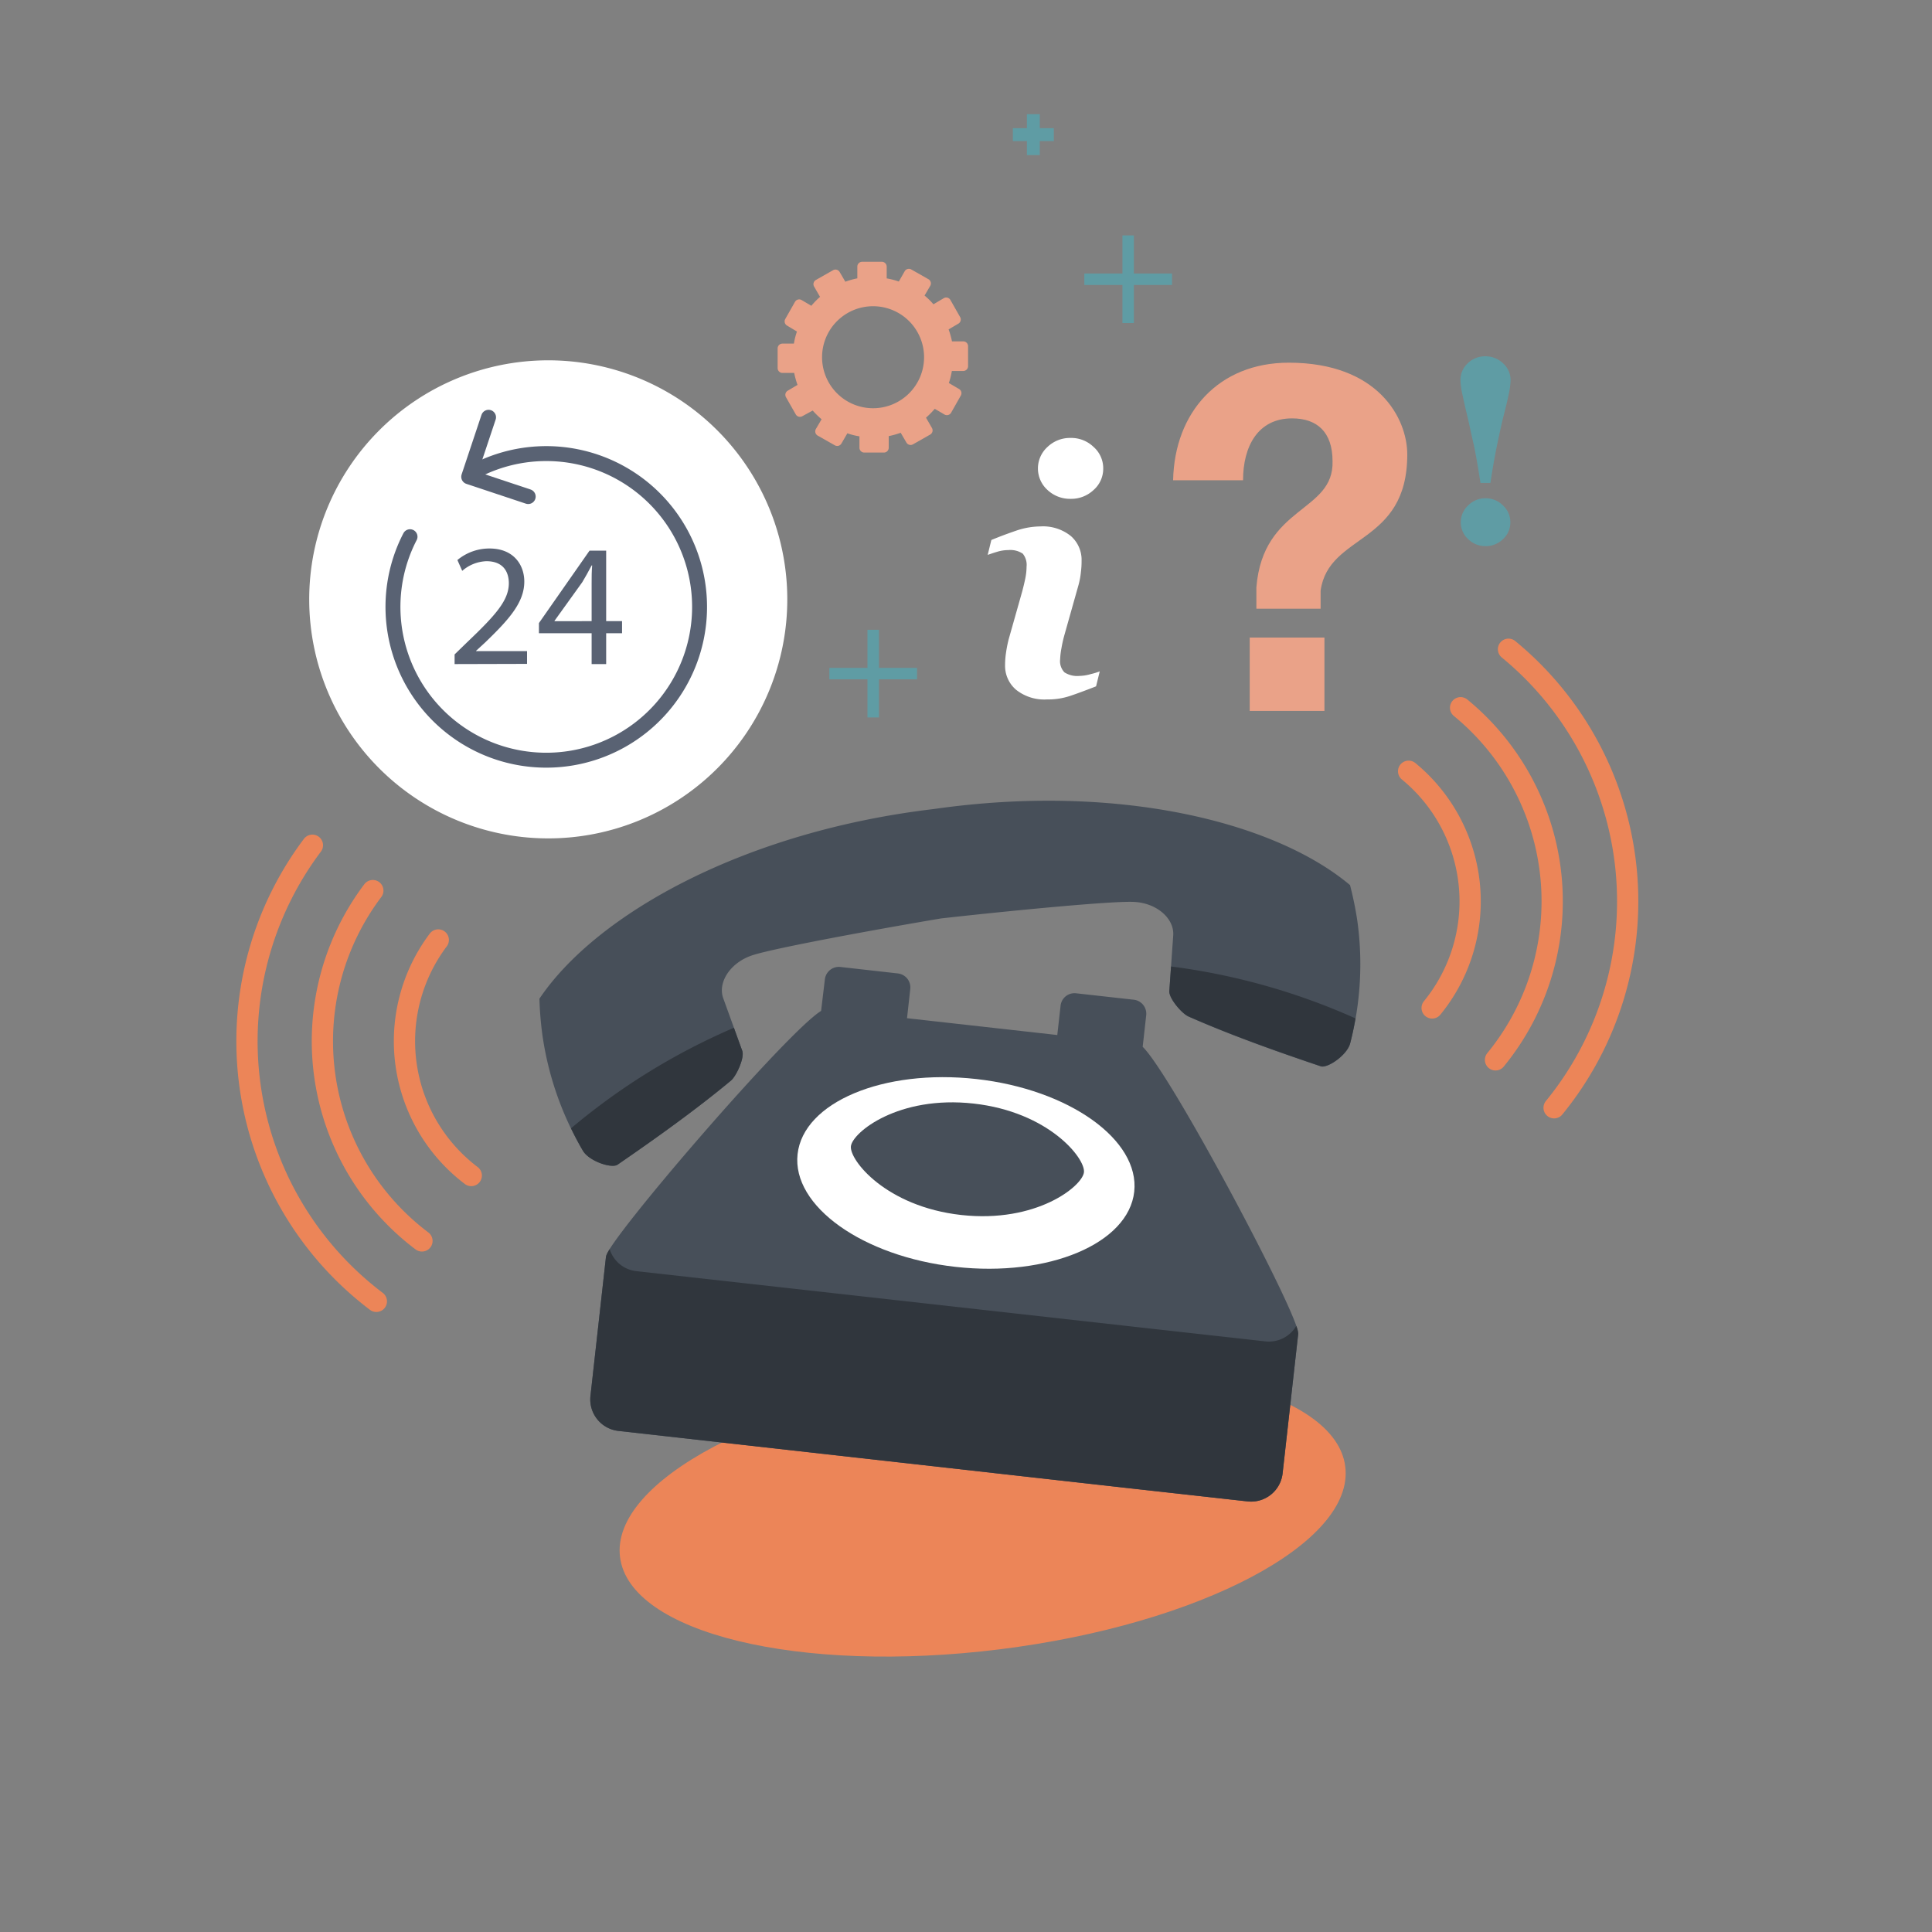 <svg xmlns="http://www.w3.org/2000/svg" viewBox="0 0 400 400">
  <rect x="0" y="0" width="400" height="400" fill="#808080" stroke="none"/>
  <defs>
    <style>
      .cls-1 {
        fill: #ec8558;
      }

      .cls-2, .cls-8 {
        fill: none;
        stroke-linecap: round;
      }

      .cls-2 {
        stroke: #ec8558;
        stroke-miterlimit: 10;
        stroke-width: 4.4px;
      }

      .cls-3 {
        fill: #474f59;
      }

      .cls-4 {
        fill: #30363d;
      }

      .cls-5 {
        fill: #fff;
      }

      .cls-6 {
        fill: #eaa288;
      }

      .cls-7 {
        fill: #5f9ca4;
      }

      .cls-8 {
        stroke: #596273;
        stroke-linejoin: round;
        stroke-width: 3.09px;
      }

      .cls-9 {
        fill: #596273;
      }
    </style>
  </defs>
  <g id="Support">
    <path class="cls-1" d="M278.52,303.63c2,15.73-30,32.67-71.51,37.84s-76.67-3.37-78.64-19.09,30.06-32.68,71.53-37.86S276.56,287.9,278.52,303.63Z"/>
    <g>
      <path class="cls-2" d="M77.92,269.43A67.54,67.54,0,0,1,64.68,175"/>
      <path class="cls-2" d="M87.36,256.92a51.78,51.78,0,0,1-10.17-72.53"/>
      <path class="cls-2" d="M97.57,243.38a34.88,34.88,0,0,1-6.83-48.77"/>
    </g>
    <g>
      <path class="cls-2" d="M321.76,229.35a67.55,67.55,0,0,0-9.44-94.93"/>
      <path class="cls-2" d="M309.63,219.43a51.81,51.81,0,0,0-7.23-72.9"/>
      <path class="cls-2" d="M296.51,208.68a34.86,34.86,0,0,0-4.87-49"/>
    </g>
    <g>
      <path class="cls-3" d="M236.58,216.73l.73-6.53a2.92,2.92,0,0,0-2.58-3.22l-11.94-1.33a2.9,2.9,0,0,0-3.21,2.58l-.68,6.06-31.11-3.48.67-6.05a2.91,2.91,0,0,0-2.57-3.22L174,200.2a2.92,2.92,0,0,0-3.22,2.58L170,209.3c-7,4.24-44.16,47.43-44.54,50.85L122.25,289a6.56,6.56,0,0,0,5.81,7.26L232.69,308h0l25.6,2.85a6.57,6.57,0,0,0,7.26-5.8l3.23-28.89C269.18,272.72,242.5,222.45,236.58,216.73Z"/>
      <path class="cls-4" d="M262,277.72l-25.6-2.85h0L131.75,263.18a6.54,6.54,0,0,1-5.52-4.54,5.2,5.2,0,0,0-.76,1.51L122.25,289a6.56,6.56,0,0,0,5.81,7.26L232.69,308h0l25.6,2.85a6.57,6.57,0,0,0,7.26-5.8l3.23-28.89a5.08,5.08,0,0,0-.4-1.64A6.57,6.57,0,0,1,262,277.72Z"/>
      <path class="cls-5" d="M234.83,246.73c-1.19,10.75-17.78,17.71-37,15.56s-33.9-12.59-32.7-23.34,17.78-17.69,37-15.55S236,236,234.83,246.73Z"/>
      <path class="cls-3" d="M199,251.55c-15.56-1.74-23.16-11.36-22.83-14.23s9.84-10.58,25.41-8.84,23.17,11.35,22.84,14.23-9.84,10.57-25.42,8.84Z"/>
    </g>
    <g>
      <path class="cls-3" d="M279.51,183.25C263.74,170,231,162.1,193.35,167.5h0c-39.17,4.63-69.83,21.67-81.67,39.27a71.23,71.23,0,0,0,.6,7.38,65.39,65.39,0,0,0,8.4,24.09c1.28,2.17,5.94,3.74,7.18,2.89,8-5.5,16.26-11.41,23.46-17.39,1.12-.93,2.87-4.73,2.36-6.17-1.3-3.61-2.61-7.21-3.92-10.84-1.25-3.32,1.46-7.52,6.16-9,5.15-1.62,27.55-5.67,38.93-7.58,11.43-1.29,34.23-3.58,39.65-3.43,4.92.12,8.68,3.43,8.4,7q-.41,5.77-.8,11.51c-.1,1.51,2.63,4.69,4,5.26,8.56,3.78,18.13,7.19,27.34,10.29,1.41.47,5.48-2.32,6.1-4.76A65.11,65.11,0,0,0,281,190.51,72.29,72.29,0,0,0,279.51,183.25Z"/>
      <g>
        <path class="cls-4" d="M120.68,238.24c1.28,2.17,5.94,3.74,7.18,2.89,8-5.5,16.26-11.41,23.46-17.39,1.12-.93,2.87-4.73,2.36-6.17q-.87-2.38-1.73-4.78a134.82,134.82,0,0,0-33.73,20.82C119,235.19,119.8,236.74,120.68,238.24Z"/>
        <path class="cls-4" d="M242.45,200.1c-.11,1.7-.24,3.39-.35,5.09-.1,1.51,2.63,4.69,4,5.26,8.56,3.78,18.13,7.19,27.34,10.29,1.41.47,5.48-2.32,6.1-4.76.44-1.69.79-3.4,1.1-5.13A135.21,135.21,0,0,0,242.45,200.1Z"/>
      </g>
    </g>
    <path class="cls-6" d="M242.88,99.43c.29-14.09,9.46-24.34,23.94-24.34,18.53,0,24.54,11.53,24.54,19,0,18.83-16.25,16.26-17.94,28.18v3.76h-13.3V121.6c1.38-17,16.07-15.47,15.77-26.11,0-6-3.16-8.87-8.38-8.87-7.09,0-10.15,5.81-10.15,12.81ZM258.74,132h15.47v15.19H258.74Z"/>
    <polygon class="cls-7" points="218.18 26.54 215.28 26.54 215.28 23.64 212.61 23.64 212.61 26.54 209.7 26.54 209.7 29.21 212.61 29.21 212.61 32.11 215.28 32.11 215.28 29.21 218.18 29.21 218.18 26.54"/>
    <path class="cls-7" d="M312.75,78.71a15.16,15.16,0,0,1-.38,2.89c-.25,1.19-.58,2.6-1,4.22s-.8,3.43-1.29,5.72-1,5.09-1.51,8.45h-2.05c-.54-3.39-1-6.22-1.52-8.46s-.9-4.16-1.28-5.69-.64-2.77-.93-4.11a15.56,15.56,0,0,1-.42-3,4.71,4.71,0,0,1,1.51-3.52,5.11,5.11,0,0,1,3.65-1.44,5.18,5.18,0,0,1,3.65,1.44A4.63,4.63,0,0,1,312.75,78.71Zm-.05,29.44a4.63,4.63,0,0,1-1.53,3.48,5.07,5.07,0,0,1-3.58,1.44,5.13,5.13,0,0,1-3.62-1.44,4.67,4.67,0,0,1-1.53-3.48,4.73,4.73,0,0,1,1.53-3.51,5,5,0,0,1,3.62-1.48,5,5,0,0,1,3.58,1.48A4.69,4.69,0,0,1,312.7,108.15Z"/>
    <path class="cls-5" d="M227.69,139l-.76,3.1q-3.41,1.33-5.43,2a14.31,14.31,0,0,1-4.71.71,9.38,9.38,0,0,1-6.42-2,6.51,6.51,0,0,1-2.28-5.11,17.25,17.25,0,0,1,.18-2.45,26.37,26.37,0,0,1,.55-2.84l2.83-10c.26-1,.47-1.88.64-2.72a12.49,12.49,0,0,0,.25-2.36,3.65,3.65,0,0,0-.79-2.7,4.61,4.61,0,0,0-3-.74,7.9,7.9,0,0,0-2.26.34c-.76.22-1.43.46-2,.65l.76-3.08c1.86-.77,3.63-1.42,5.34-2a15.85,15.85,0,0,1,4.81-.81,9.19,9.19,0,0,1,6.32,2,6.55,6.55,0,0,1,2.21,5.13c0,.43,0,1.2-.14,2.3a15.82,15.82,0,0,1-.58,3l-2.82,10a26.36,26.36,0,0,0-.62,2.74,15.25,15.25,0,0,0-.28,2.34,3.33,3.33,0,0,0,.9,2.71,4.9,4.9,0,0,0,3.08.73,8.89,8.89,0,0,0,2.34-.37A14,14,0,0,0,227.69,139Zm.72-42a5.83,5.83,0,0,1-2,4.45,6.74,6.74,0,0,1-4.76,1.83,6.81,6.81,0,0,1-4.77-1.83,6,6,0,0,1,0-8.92,6.71,6.71,0,0,1,4.77-1.86,6.64,6.64,0,0,1,4.76,1.86A5.87,5.87,0,0,1,228.41,97.05Z"/>
    <path class="cls-6" d="M199.53,70.68H197.1a17.54,17.54,0,0,0-.7-2.48l2-1.18a1,1,0,0,0,.38-1.38l-2-3.52a1,1,0,0,0-1.39-.38L193.26,63a15,15,0,0,0-1.84-1.81l1.17-2a1,1,0,0,0-.38-1.39l-3.52-2a1,1,0,0,0-1.39.37l-1.21,2.12a15.16,15.16,0,0,0-2.51-.65V55.2a1,1,0,0,0-1-1H178.5a1,1,0,0,0-1,1v2.43a16,16,0,0,0-2.48.7l-1.17-2a1,1,0,0,0-1.4-.37l-3.52,2a1,1,0,0,0-.37,1.39l1.22,2.11a16.57,16.57,0,0,0-1.8,1.85l-2-1.18a1,1,0,0,0-1.39.37l-2,3.53a1,1,0,0,0,.38,1.39L165,68.64a14.76,14.76,0,0,0-.63,2.5H162a1,1,0,0,0-1,1v4.07a1,1,0,0,0,1,1h2.43a16.8,16.8,0,0,0,.69,2.48l-2,1.18a1,1,0,0,0-.38,1.39l2,3.51a1,1,0,0,0,1.39.39L168.26,85a17.38,17.38,0,0,0,1.84,1.8l-1.17,2a1,1,0,0,0,.37,1.39l3.53,2a1,1,0,0,0,1.38-.37l1.23-2.11a13.87,13.87,0,0,0,2.5.63v2.36a1,1,0,0,0,1,1H183a1,1,0,0,0,1-1V90.29a17.15,17.15,0,0,0,2.48-.69l1.17,2a1,1,0,0,0,1.4.38l3.52-2a1,1,0,0,0,.37-1.39l-1.22-2.11a18.5,18.5,0,0,0,1.81-1.84l2,1.17a1,1,0,0,0,1.39-.37l2-3.53a1,1,0,0,0-.37-1.38l-2.1-1.23a15.63,15.63,0,0,0,.62-2.49h2.36a1,1,0,0,0,1-1V71.7A1,1,0,0,0,199.53,70.68ZM180.76,84.52A10.56,10.56,0,1,1,191.32,74,10.56,10.56,0,0,1,180.76,84.52Z"/>
    <path class="cls-5" d="M163,124.08A49.49,49.49,0,1,1,113.49,74.6,49.49,49.49,0,0,1,163,124.08Z"/>
    <g>
      <path class="cls-8" d="M84.89,111.12a31.18,31.18,0,0,0-2,4.79A31.74,31.74,0,1,0,99.44,97"/>
      <polyline class="cls-8" points="109.36 102.81 97.04 98.71 101.15 86.39"/>
    </g>
    <g>
      <path class="cls-9" d="M94.12,137.49v-2l2.49-2.42c6-5.71,8.71-8.74,8.74-12.29,0-2.38-1.15-4.59-4.65-4.59a8.05,8.05,0,0,0-5,2l-1-2.24a10.34,10.34,0,0,1,6.65-2.39c5.06,0,7.2,3.47,7.2,6.84,0,4.33-3.15,7.84-8.1,12.61l-1.88,1.73v.07h10.55v2.64Z"/>
      <path class="cls-9" d="M122.49,137.49V131.1H111.58V129l10.48-15h3.44v14.6h3.29v2.5H125.5v6.39Zm0-8.89v-7.84c0-1.23,0-2.46.11-3.69h-.11c-.72,1.38-1.3,2.39-1.94,3.47l-5.75,8v.07Z"/>
    </g>
    <g>
      <rect class="cls-7" x="171.71" y="138.28" width="18.15" height="2.37"/>
      <rect class="cls-7" x="179.6" y="130.39" width="2.38" height="18.15"/>
    </g>
    <g>
      <rect class="cls-7" x="224.5" y="56.63" width="18.15" height="2.37"/>
      <rect class="cls-7" x="232.39" y="48.74" width="2.37" height="18.14"/>
    </g>
  </g>
</svg>
